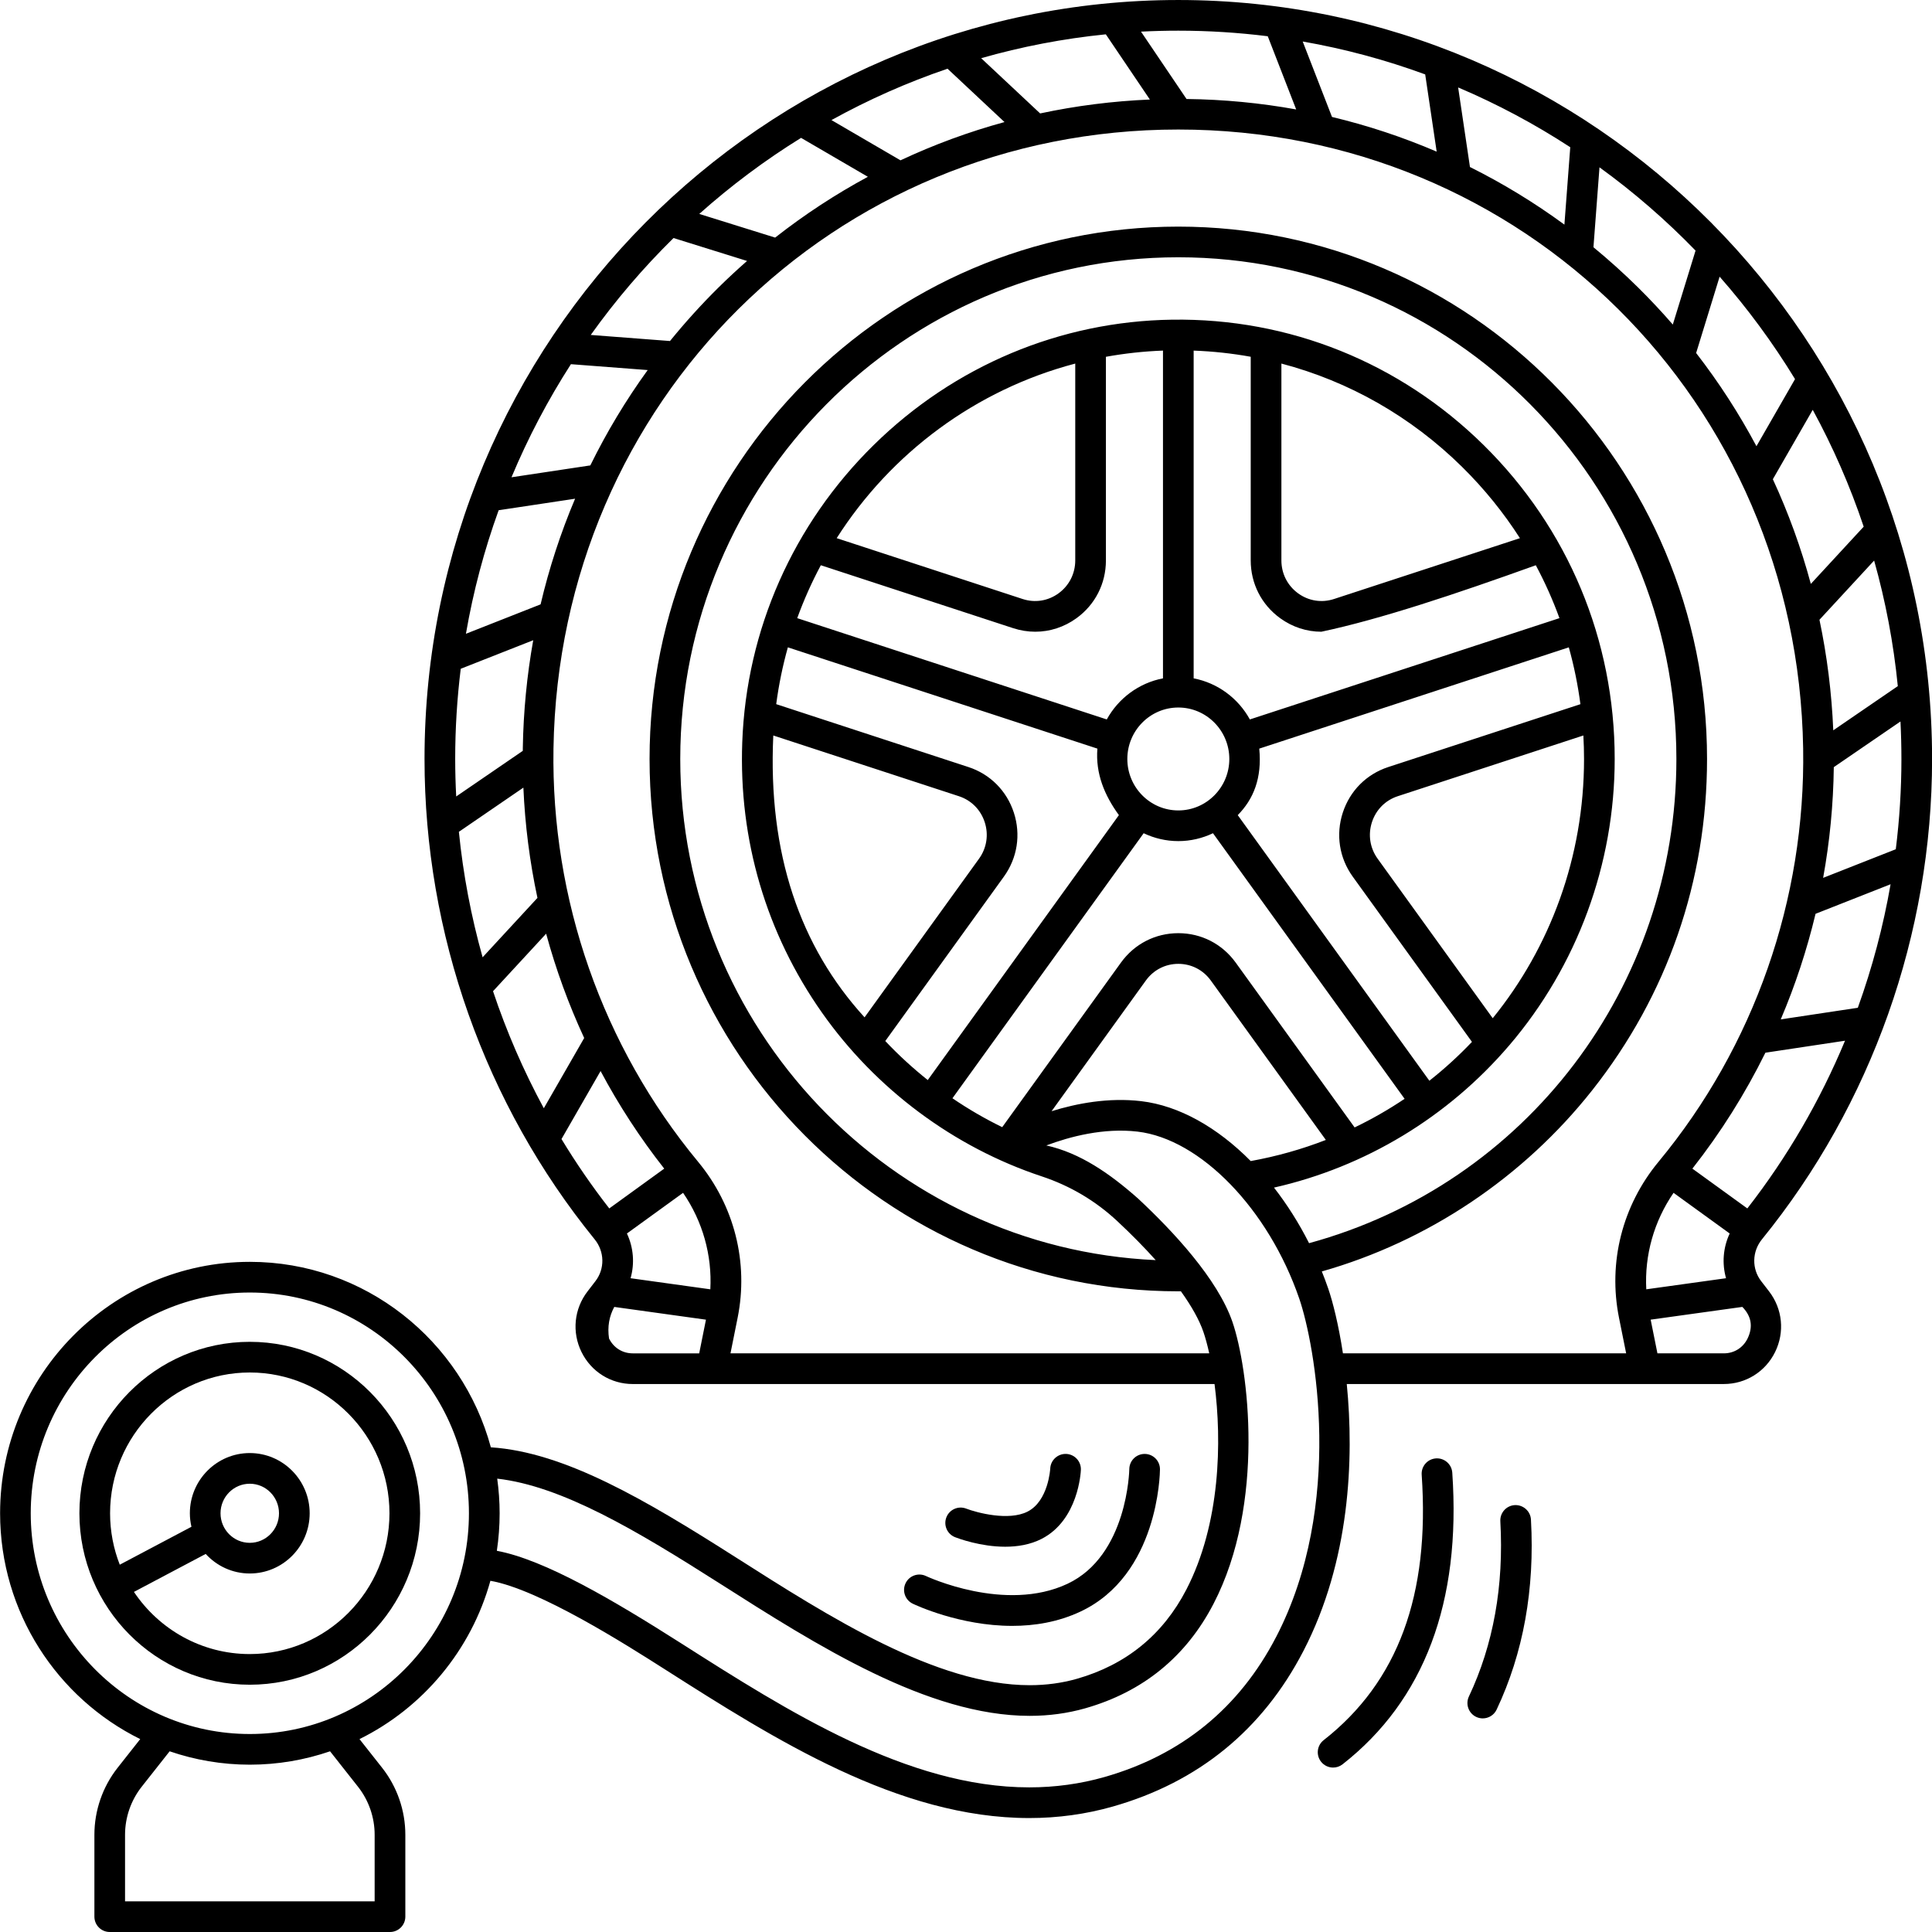 <?xml version="1.0" encoding="UTF-8"?>
<svg width="1200pt" height="1200pt" version="1.1" viewBox="0 0 1200 1200" xmlns="http://www.w3.org/2000/svg">
 <path d="m1093.9 795.75c-5.91-7.676-5.715-18.363 0.48-25.984 68.141-83.848 105.67-189.8 105.67-298.34 0-259.94-210.03-471.42-468.19-471.42-258.16 0-468.18 211.48-468.18 471.42 0 108.54 37.527 214.5 105.67 298.34 6.199 7.621 6.394 18.305 0.48 25.984l-4.887 6.348c-8.387 10.895-9.828 25.332-3.746 37.68 6.027 12.254 18.227 19.867 31.832 19.867h361.34c4.582 35.312 3.754 86.633-17.527 127.7-14.539 28.062-37.438 46.703-68.047 55.41-9.215 2.621-19.051 3.949-29.234 3.949-57.855 0-124.14-42.211-182.61-79.449-55.867-35.574-106.12-65.316-152.07-68.301-17.926-66.297-78.219-115.2-149.68-115.2-85.551 0.004-155.14 70.059-155.14 156.16 0 61.523 35.539 114.84 87.031 140.27l-14.059 17.832c-9.285 11.777-14.402 26.539-14.402 41.57v50.887c0 5.258 4.266 9.523 9.523 9.523h174.08c5.258 0 9.523-4.266 9.523-9.523v-50.887c0-15.031-5.113-29.797-14.402-41.57l-14.062-17.832c39.332-19.43 69.316-55.129 81.301-98.328 30.316 5.301 84.328 39.684 108.48 55.07 67.941 43.262 144.95 92.297 226.21 92.297 17.766 0 35.203-2.398 51.828-7.129 53.211-15.133 93.066-47.652 118.46-96.656 28.914-55.797 31.539-119.15 26.926-165.8h234.21c13.605 0 25.801-7.613 31.832-19.867 6.078-12.348 4.637-26.785-3.75-37.68zm-861.2 343.84v41.363h-155.03v-41.363c0-10.77 3.66-21.344 10.309-29.777l17.387-22.047c15.648 5.359 32.395 8.309 49.82 8.309 17.43 0 34.172-2.949 49.824-8.309l17.387 22.047c6.644 8.43 10.305 19.008 10.305 29.777zm-77.516-62.562c-75.039 0-136.09-61.508-136.09-137.11 0-75.605 61.047-137.11 136.08-137.11s136.09 61.508 136.09 137.11c0 75.602-61.047 137.11-136.08 137.11zm930.12-326.45-34.133-24.719c17.668-22.461 32.828-46.613 45.348-72.004l49.461-7.449c-15.445 37.133-35.793 72.234-60.676 104.17zm68.621-124.63-47.875 7.211c9.027-21.191 16.246-43.133 21.621-65.578l46.605-18.359c-4.543 26.16-11.379 51.836-20.352 76.727zm27.082-154.52c0 18.801-1.191 37.523-3.496 56.051l-45.125 17.777c4.106-22.578 6.332-45.578 6.625-68.77l41.41-28.363c0.387 7.719 0.586 15.492 0.586 23.305zm-2.242-45.262-40.086 27.453c-0.98-23.312-3.859-46.27-8.578-68.676l33.957-36.773c7.09 25.184 12.059 51.25 14.707 77.996zm-21.195-99.043-32.832 35.555c-6.027-22.371-13.918-44.113-23.586-65.027l24.77-43.098c12.562 23.051 23.188 47.312 31.648 72.57zm-89.48-155.28c17.371 19.754 33.062 41.035 46.836 63.629l-23.961 41.68c-10.781-20.242-23.297-39.602-37.461-57.887zm-74.617-67.914c21.367 15.473 41.328 32.797 59.668 51.723l-14.125 45.93c-6.832-7.871-13.984-15.52-21.461-22.918-8.941-8.84-18.234-17.199-27.832-25.098zm-18.156-12.484-3.633 48.074c-18.598-13.641-38.215-25.594-58.664-35.781l-7.34-49.426c24.379 10.344 47.664 22.801 69.637 37.133zm-90.098-45.223 7.125 47.965c-20.973-9.004-42.707-16.211-65.012-21.547l-18.203-46.863c26.207 4.594 51.641 11.473 76.09 20.445zm-153.35-27.168c18.809 0 37.348 1.188 55.559 3.461l17.66 45.461c-22.281-4.027-45.047-6.211-68.117-6.488l-28.262-41.836c7.672-0.398 15.395-0.598 23.16-0.598zm-45.016 2.266 27.355 40.5c-23.121 0.98-45.898 3.883-68.148 8.637l-36.637-34.312c24.996-7.144 50.879-12.152 77.43-14.824zm-98.32 21.359 35.383 33.137c-22.211 6.07-43.812 14.02-64.602 23.766l-42.871-24.992c22.898-12.66 46.996-23.379 72.09-31.91zm-90.965 42.957 41.484 24.18c-20.125 10.863-39.387 23.477-57.59 37.762l-47.137-14.699c19.633-17.523 40.781-33.355 63.242-47.242zm-79.219 62.211 45.66 14.242c-6.074 5.336-12.027 10.848-17.824 16.578-10.676 10.559-20.68 21.637-30.035 33.148l-49.223-3.769c15.379-21.559 32.602-41.699 51.422-60.199zm-63.734 78.359 47.676 3.652c-13.582 18.758-25.484 38.562-35.625 59.219l-48.965 7.375c10.281-24.594 22.664-48.082 36.914-70.246zm-44.891 90.711 47.477-7.152c-8.953 21.156-16.125 43.094-21.43 65.617l-46.375 18.27c4.566-26.43 11.402-52.082 20.328-76.734zm-26.992 154.51c0-18.973 1.18-37.668 3.445-56.035l45.016-17.734c-3.898 21.887-6.094 44.242-6.461 66.918-0.008 0.598-0.004 1.195-0.008 1.793l-41.367 28.332c-0.402-7.734-0.625-15.496-0.625-23.273zm2.285 45.23 40.066-27.441c1.004 23.145 3.941 46.051 8.734 68.492l-34.062 36.887c-7.144-25.426-12.09-51.508-14.738-77.938zm21.215 99.004 32.984-35.723c6.055 22.23 13.965 43.906 23.637 64.797l-25.078 43.625c-12.605-23.273-23.164-47.605-31.543-72.699zm42.52 91.828 24.281-42.242c11.312 21.246 24.523 41.539 39.531 60.617l-34.133 24.715c-10.754-13.801-20.648-28.199-29.68-43.09zm85.531 133.11h-41.258c-6.387 0-11.898-3.449-14.742-9.23-1.086-7.289 0.098-13.793 3.258-19.609l56.941 7.918zm6.918-39.781-49.539-6.887c2.598-9.156 1.848-19.016-2.266-27.781l34.875-25.254c12.168 17.727 18.066 38.699 16.93 59.922zm351.46 215.86c-22.879 44.156-58.797 73.461-106.75 87.098-14.93 4.246-30.613 6.398-46.613 6.398-75.715 0-150.23-47.449-215.98-89.316-42.285-26.93-84.949-52.074-114.72-57.621 1.137-7.613 1.734-15.398 1.734-23.324 0-7.297-0.539-14.465-1.504-21.496 40.242 4.586 86.48 32.168 137.9 64.906 60.672 38.637 129.44 82.43 192.84 82.43 11.949 0 23.539-1.574 34.449-4.676 35.863-10.199 62.691-32.059 79.746-64.969 32.355-62.438 21.602-146.33 11.73-175.02-9.203-26.738-36.918-56.402-58.547-76.578-17.602-15.59-36.059-28.406-57.062-33.047 14.598-5.488 35.594-11.059 56.672-8.59 39.09 4.59 81.32 48.18 100.41 103.65 9.797 28.465 28.191 128.15-14.297 210.16zm-169.14-472.16c8.383-11.625 10.645-26.117 6.199-39.766-4.418-13.574-14.703-23.895-28.211-28.316l-119.39-39.066c1.594-12.059 4.031-23.84 7.238-35.289l192.25 62.906c-1.223 15.539 4.406 28.941 13.363 41.309l-118.72 164.56c-9.367-7.473-18.191-15.562-26.379-24.242zm-86.523 87.379c-40.035-43.867-60.117-101.68-56.691-175.07l115.29 37.723c7.668 2.508 13.508 8.383 16.023 16.109 2.539 7.801 1.25 16.082-3.539 22.723zm92.273-241.73c4.535 1.484 9.168 2.215 13.754 2.215 9.066 0 17.961-2.856 25.605-8.398 11.617-8.422 18.277-21.508 18.277-35.906v-126.46c11.562-2.09 23.395-3.398 35.445-3.852v203.58c-15.035 2.887-27.734 12.453-34.906 25.52l-192.27-62.914c4.125-11.363 9.031-22.34 14.656-32.863zm-109.59-55.898c33.691-52.844 86.309-92.168 148.18-108.44v122.25c0 8.223-3.797 15.688-10.41 20.484-6.512 4.723-14.629 6-22.258 3.504zm275.45 49.715c7.644 5.547 16.539 8.398 25.605 8.398 36.723-7.789 83.543-23.441 133.18-41.289 5.68 10.594 10.582 21.566 14.684 32.855l-192.29 62.918c-7.168-13.066-19.867-22.633-34.906-25.52v-203.57c11.984 0.445 23.82 1.727 35.445 3.824v126.47c0 14.398 6.66 27.484 18.277 35.906zm0.77-35.902v-122.26c41.918 11.012 80.457 32.852 112.25 64.199 13.742 13.551 25.746 28.395 35.906 44.258l-115.49 37.789c-7.637 2.496-15.742 1.219-22.258-3.504-6.617-4.797-10.41-12.262-10.41-20.48zm66.344 128.36c-13.508 4.422-23.789 14.742-28.211 28.316-4.441 13.648-2.184 28.141 6.199 39.766l74.027 102.61c-8.215 8.656-17.055 16.719-26.453 24.137l-119.02-164.97c9.703-9.84 15.156-22.863 13.363-41.309l192.27-62.91c3.223 11.516 5.625 23.309 7.207 35.301zm121.21-19.617c0.27 4.84 0.422 9.703 0.422 14.594 0 60.918-21.051 117.07-56.723 161.02l-71.469-99.062c-4.789-6.637-6.078-14.918-3.539-22.723 2.519-7.731 8.359-13.602 16.023-16.109zm-219.9 14.594c0 17.625-14.207 31.961-31.672 31.961s-31.672-14.34-31.672-31.961c0-17.625 14.207-31.961 31.672-31.961s31.672 14.34 31.672 31.961zm-53.199 46.121c6.547 3.106 13.824 4.891 21.527 4.891s14.984-1.785 21.527-4.891l119.01 164.96c-9.852 6.625-20.215 12.566-31.039 17.777l-73.867-102.39c-8.379-11.609-21.363-18.27-35.633-18.27-14.266 0-27.254 6.66-35.633 18.27l-73.75 102.22c-10.793-5.258-21.109-11.273-30.918-17.949zm1.348 91.496c4.754-6.59 12.109-10.367 20.184-10.367 8.074 0 15.43 3.777 20.184 10.367l71.434 99.008c-14.855 5.773-30.449 10.188-46.656 13.117-20.633-20.859-44.48-34.434-68.062-37.203-20.246-2.375-39.984 1.371-55.633 6.234zm225.72 40.27c42.234-49.426 65.496-112.6 65.496-177.89 0-73.965-28.91-143.2-81.398-194.96-51.973-51.246-120.77-78.965-193.5-77.891-69.445 0.973-135.27 28.625-185.36 77.867-50.078 49.234-79.07 114.81-81.633 184.65-2.231 60.645 14.91 118.72 49.559 167.95 33.387 47.438 81.84 83.531 136.43 101.63 17.652 5.852 33.441 15.199 46.926 27.781 8.922 8.328 16.918 16.453 23.887 24.246-164.09-7.422-295.31-144.19-295.31-311.27 0-171.82 138.78-311.61 309.36-311.61 170.58 0 309.36 139.79 309.36 311.61 0 141.45-93.43 264.02-228.15 300.75-6.324-12.516-13.68-24.109-21.789-34.52 56.551-12.77 107.96-43.699 146.12-88.352zm-103.3 191.29c-2.723-17.832-6.277-31.926-9.148-40.27-1.234-3.59-2.562-7.117-3.965-10.602 65.852-18.699 125.21-58.406 168.07-112.7 46.578-58.992 71.195-130.09 71.195-205.61 0-182.32-147.32-330.65-328.41-330.65-181.08 0-328.41 148.33-328.41 330.65 0 182.32 147.32 330.65 328.41 330.65 0.539 0 1.078-0.016 1.613-0.016 6.668 9.301 11.434 17.828 13.984 25.238 1.223 3.559 2.461 8.066 3.617 13.301h-297.36l4.438-22.09c6.902-34.387-2.039-69.699-24.547-96.887-59.449-71.812-91.352-162.99-89.832-256.73 3.496-215.59 173.91-384.42 388.02-384.42h0.156c214.09 0 384.52 168.84 388.02 384.42 1.52 93.742-30.383 184.92-89.832 256.73-22.504 27.184-31.449 62.496-24.547 96.887l4.438 22.09h-175.91zm205.35-99.699 34.871 25.254c-4.113 8.766-4.863 18.625-2.266 27.781l-49.539 6.887c-1.133-21.227 4.766-42.199 16.934-59.922zm45.988 90.469c-2.844 5.777-8.355 9.23-14.742 9.23h-41.258l-4.203-20.926 56.941-7.918c5.746 5.887 6.691 12.441 3.262 19.613z"/>
 <path d="m155.13 833.43c-58.344 0-105.81 47.77-105.81 106.49 0 58.723 47.469 106.49 105.81 106.49 58.348 0 105.81-47.77 105.81-106.49 0.004-58.719-47.465-106.49-105.81-106.49zm0 193.94c-29.91 0-56.34-15.336-71.941-38.613l44.578-23.582c6.805 7.449 16.539 12.148 27.367 12.148 20.516 0 37.207-16.777 37.207-37.402s-16.691-37.402-37.207-37.402-37.207 16.777-37.207 37.402c0 2.887 0.359 5.688 0.98 8.391l-44.516 23.551c-3.867-9.902-6.019-20.668-6.019-31.941 0-48.215 38.922-87.445 86.766-87.445s86.766 39.23 86.766 87.445c-0.008 48.223-38.93 87.449-86.773 87.449zm-18.16-87.445c0-10.121 8.148-18.355 18.16-18.355 10.012 0 18.16 8.234 18.16 18.355 0 10.121-8.148 18.355-18.16 18.355-10.016-0.004-18.16-8.234-18.16-18.355z"/>
 <path d="m562.47 983.38c-2.277 4.742-0.277 10.43 4.461 12.707 1.625 0.781 29.207 13.777 61.766 13.777 13.789 0 28.477-2.332 42.453-8.91 48.301-22.727 49.309-85.645 49.328-88.312 0.039-5.254-4.188-9.535-9.438-9.582h-0.09c-5.211 0-9.465 4.203-9.52 9.43-0.004 0.535-1.016 53.645-38.391 71.23-38.711 18.215-87.391-4.578-87.879-4.809-4.734-2.266-10.418-0.27-12.691 4.469z"/>
 <path d="m624.36 960.7c7.559 0 15.496-1.246 22.594-4.875 22.91-11.723 24.352-41.609 24.402-42.875 0.207-5.254-3.883-9.684-9.141-9.895-5.227-0.184-9.684 3.883-9.895 9.137-0.008 0.199-1.148 20.078-14.047 26.672-11.723 6.004-31.516 0.707-38.156-1.84-4.906-1.898-10.406 0.539-12.309 5.438-1.902 4.906 0.531 10.422 5.434 12.324 2.172 0.844 15.875 5.914 31.117 5.914z"/>
 <path d="m891.88 905.84c-5.246 0.363-9.207 4.91-8.844 10.156 5.164 74.789-14.754 128.71-60.891 164.85-4.141 3.242-4.867 9.23-1.625 13.367 1.879 2.398 4.68 3.652 7.504 3.652 2.051 0 4.121-0.66 5.867-2.027 50.773-39.77 73.703-100.72 68.145-181.16-0.363-5.242-4.914-9.199-10.156-8.84z"/>
 <path d="m940.86 934.85c-5.254 0.297-9.27 4.793-8.977 10.043 2.254 40.047-4.312 76.66-19.52 108.83-2.246 4.754-0.215 10.434 4.539 12.68 1.312 0.621 2.699 0.918 4.062 0.918 3.57 0 6.992-2.016 8.617-5.457 16.582-35.074 23.754-74.789 21.32-118.04-0.293-5.254-4.859-9.246-10.043-8.973z"/>
</svg>

